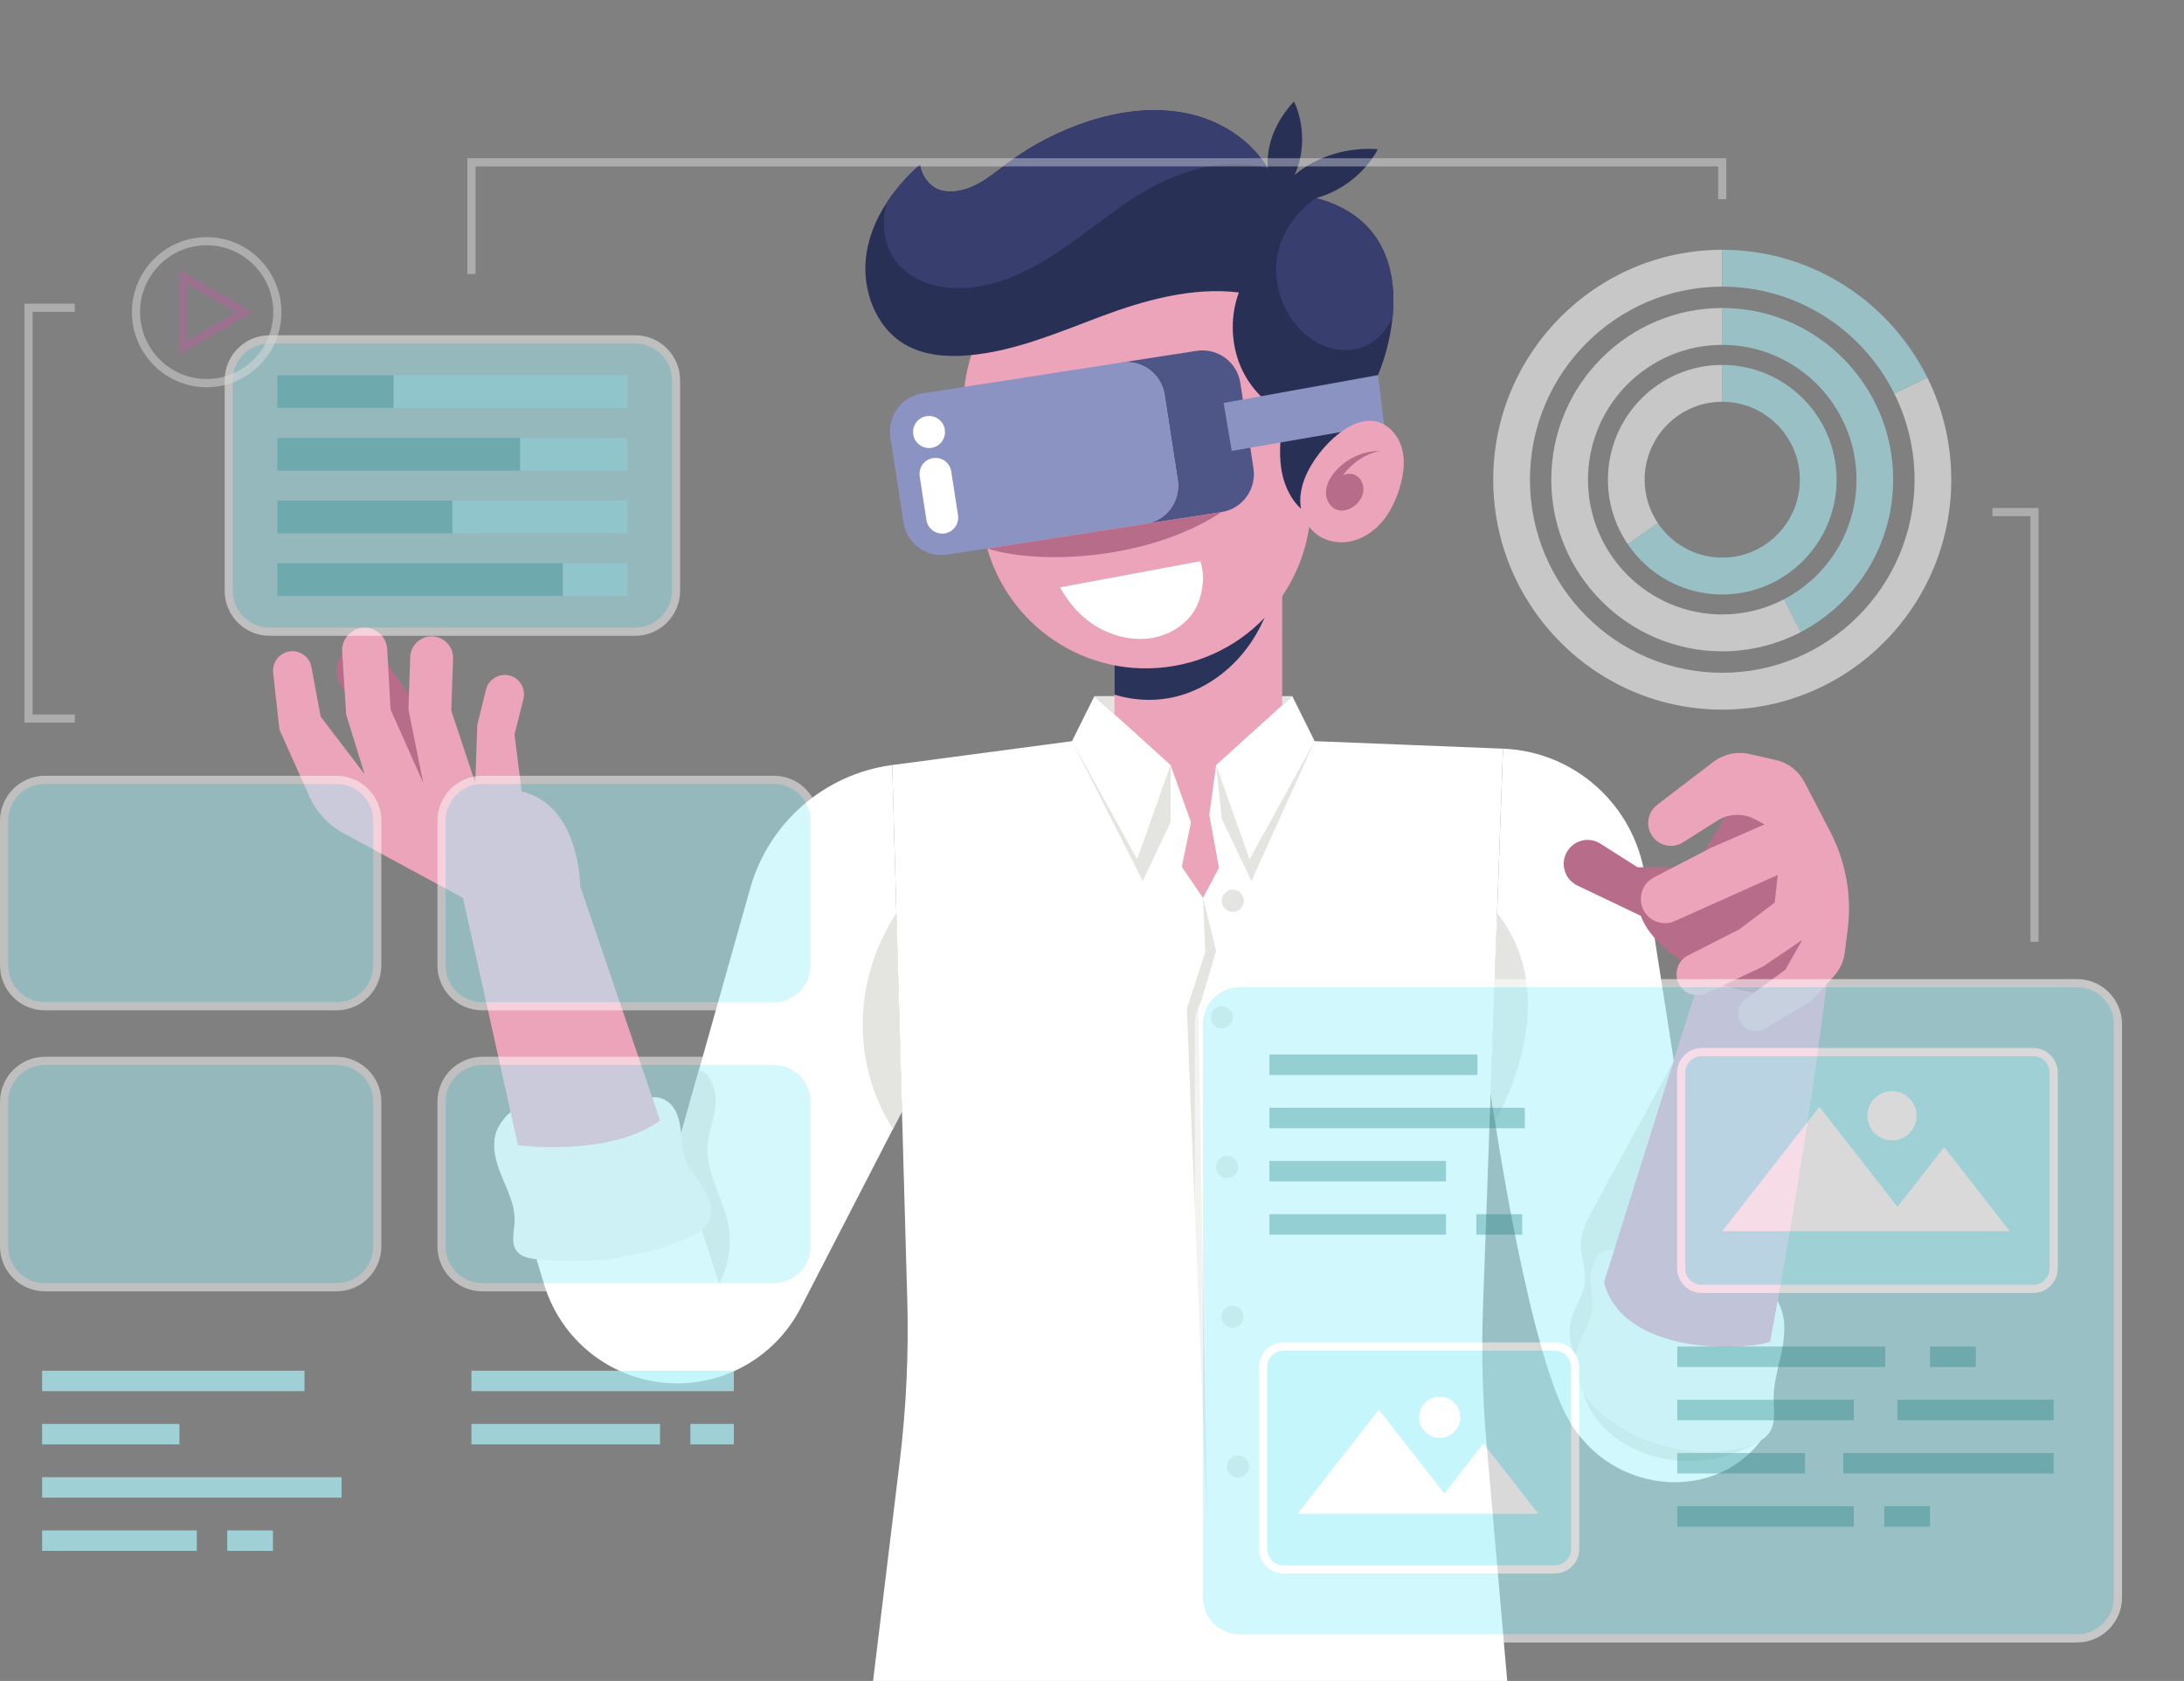 <?xml version="1.0" encoding="UTF-8"?>
<svg xmlns="http://www.w3.org/2000/svg" width="230" height="177" viewBox="0 0 230 177" fill="none">
  <rect x="0" y="0" width="230" height="177" fill="#808080" stroke="none"/>
  <g clip-path="url(#clip0_936_13174)">
    <path d="M36.897 68.248C38.095 67.635 39.555 68.019 40.307 69.136L49.134 82.067L42.592 83.369L35.823 71.99C35.037 70.666 35.526 68.95 36.897 68.252V68.248Z" fill="#B76D89"></path>
    <path d="M93.96 80.558C86.838 81.502 80.962 86.607 79.003 93.545L71.195 121.231L56.505 132.601L57.291 135.214C59.266 141.79 65.512 146.11 72.337 145.632C77.431 145.274 81.967 142.277 84.317 137.728L94.986 117.036L93.96 80.558Z" fill="white"></path>
    <path d="M75.748 135.193L71.195 121.231L73.587 112.745C74.523 112.745 75.103 114.099 75.288 115.018C75.477 115.94 75.318 116.898 75.099 117.812C74.88 118.726 74.596 119.631 74.523 120.571C74.291 123.659 76.379 126.444 76.796 129.51C77.036 131.29 76.611 133.615 75.743 135.188L75.748 135.193Z" fill="#E4E4E0"></path>
    <path d="M94.986 117.036L94.398 96.158C89.84 103.126 89.634 111.935 94.032 118.886L94.986 117.036Z" fill="#E4E4E0"></path>
    <path d="M68.235 115.721C69.098 115.272 70.211 115.708 70.812 116.471C71.413 117.234 71.611 118.239 71.71 119.204C71.809 120.17 71.839 121.166 72.178 122.076C72.586 123.184 73.411 124.073 74.046 125.064C74.682 126.056 75.146 127.302 74.721 128.402C74.291 129.523 73.102 130.126 71.989 130.566C67.097 132.494 61.728 133.201 56.505 132.601C55.74 132.515 54.894 132.356 54.421 131.739C53.777 130.907 54.142 129.717 54.194 128.665C54.275 126.918 53.412 125.288 52.755 123.667C52.098 122.046 51.655 120.127 52.523 118.605C55.164 113.983 62.982 114.953 68.235 115.712V115.721Z" fill="#F2F2F2"></path>
    <path d="M54.55 120.584L48.752 94.549L36.145 87.724C34.573 86.874 33.323 85.525 32.593 83.891L29.427 76.819L28.766 70.847C28.632 69.636 29.577 68.571 30.793 68.571C31.777 68.571 32.618 69.274 32.799 70.244L33.774 75.47L38.391 81.506L36.458 75.254L36.033 68.631C35.943 67.256 37.03 66.092 38.404 66.092C39.663 66.092 40.706 67.079 40.775 68.342L41.132 74.715L44.568 82.425L43.013 74.715L43.202 69.196C43.245 67.911 44.345 66.919 45.62 67.014C46.832 67.1 47.759 68.135 47.716 69.356L47.523 74.823L50.049 82.42L50.264 76.332L51.178 72.62C51.445 71.537 52.527 70.873 53.609 71.119C54.722 71.374 55.405 72.499 55.126 73.607L54.185 77.354L54.937 83.339C61.109 84.796 61.109 93.338 61.109 93.338L69.519 117.997C64.15 121.878 54.559 120.584 54.559 120.584H54.55Z" fill="#EBA4B9"></path>
    <path d="M158.282 78.833C165.798 79.13 172.052 84.723 173.221 92.182L178.633 126.836L185.445 151.677C180.402 158.42 168.921 157.45 164.677 148.503C160.434 139.556 156.984 115.078 156.984 115.078L158.286 78.833H158.282Z" fill="white"></path>
    <path d="M176.266 111.685C173.689 116.536 169.969 123.167 167.396 128.018C166.812 129.117 166.331 130.553 166.516 131.782C166.7 133.015 167.087 134.261 166.838 135.482C166.636 136.473 166.03 137.331 165.674 138.28C165.193 139.561 165.184 141.014 165.644 142.299C166.108 143.584 167.035 144.696 168.221 145.377L166.713 146.546C168.161 152.354 177.099 156.618 185.445 151.686L178.633 126.845L176.266 111.689V111.685Z" fill="#E4E4E0"></path>
    <path d="M156.98 115.078L157.659 96.158C165.081 105.424 157.431 118.079 157.431 118.079L156.98 115.078Z" fill="#E4E4E0"></path>
    <path d="M185.879 135.602C187.056 136.318 187.709 137.698 187.867 139.073C188.022 140.445 187.752 141.829 187.442 143.174C187.133 144.519 186.781 145.873 186.785 147.257C186.785 148.391 187.013 149.603 186.484 150.603C185.922 151.664 184.68 152.151 183.516 152.423C178.684 153.565 173.371 152.436 169.411 149.43C168.354 148.628 167.379 147.684 166.709 146.537C166.039 145.39 165.695 144.019 165.936 142.708C166.236 141.078 167.396 139.699 167.637 138.06C167.77 137.155 167.615 136.236 167.546 135.322C167.478 134.408 167.508 133.442 167.967 132.653C168.427 131.864 169.436 131.334 170.278 131.683C174.999 133.649 181.506 132.938 185.879 135.598V135.602Z" fill="#F2F2F2"></path>
    <path d="M179.436 101.612L168.912 135.029C170.953 142.79 183.731 142.251 186.416 141.281C191.033 116.596 192.588 101.612 192.588 101.612H179.436Z" fill="#DD89AC"></path>
    <path d="M182.387 84.904L178.469 91.32H172.456L168.53 88.832C167.392 88.112 165.893 88.418 165.128 89.526C164.243 90.803 164.712 92.575 166.112 93.243L172.8 96.438C174.015 99.724 178.31 101.936 178.31 101.936C180.432 104.243 187.086 105.208 189.53 104.631C191.974 104.053 192.588 96.115 192.588 96.115L188.026 84.904H182.391H182.387Z" fill="#B76D89"></path>
    <path d="M174.513 84.753L180.432 80.23C181.515 79.402 182.911 79.096 184.238 79.398L186.974 80.014C188.301 80.312 189.427 81.183 190.054 82.395L192.756 87.603C194.396 90.76 195.032 94.347 194.581 97.878L194.267 100.349C194.151 101.242 193.769 102.082 193.164 102.746L190.767 105.385L185.849 108.304C184.994 108.809 183.899 108.554 183.353 107.722C182.812 106.894 183.014 105.786 183.808 105.204L188.026 102.1L189.796 98.974L185.664 101.776L179.698 104.588C178.624 105.092 177.34 104.657 176.799 103.596C176.24 102.505 176.674 101.164 177.761 100.608L183.194 97.844L186.897 95.041L187.219 92.131L176.373 96.99C175.162 97.533 173.736 97.05 173.105 95.878C172.426 94.619 172.907 93.049 174.174 92.389L180.187 89.272L185.832 86.81L184.814 86.267C183.559 85.598 182.043 85.659 180.845 86.418L177.245 88.698C176.227 89.345 174.891 89.13 174.123 88.198C173.255 87.146 173.435 85.581 174.518 84.753H174.513Z" fill="#EBA4B9"></path>
    <path d="M112.893 78.044L93.96 80.558L95.544 136.788C95.703 142.506 95.441 148.232 94.75 153.91L91.945 177H158.728L156.533 151.767C156.125 147.08 156.005 142.372 156.173 137.672L158.282 78.833L138.45 78.044H112.893Z" fill="white"></path>
    <path d="M115.256 73.301H136.088L128.073 80.558H123.275L115.256 73.301Z" fill="#E4E4E0"></path>
    <path d="M117.369 68.519V78.277L123.275 80.558L125.423 86.577L124.456 91.264L126.69 94.554L128.373 91.372L127.355 85.822L128.073 80.558L135.031 77.091V60.758L117.369 68.519Z" fill="#EBA4B9"></path>
    <path d="M124.07 73.292C127.227 72.451 129.967 70.308 131.788 67.588C133.103 65.626 133.944 63.375 134.383 61.047L117.369 68.523V73.141C119.529 73.814 121.883 73.879 124.07 73.296V73.292Z" fill="#2A335A"></path>
    <path d="M123.275 80.558V86.594L120.341 92.773L112.893 78.044L123.275 80.558Z" fill="#E4E4E0"></path>
    <path d="M128.073 80.558L128.665 86.236L131.792 92.773L138.45 78.044L128.073 80.558Z" fill="#E4E4E0"></path>
    <path d="M126.69 94.554L128.073 100.103L126.2 106.463L127.136 160.361L124.993 106.213L126.926 100.25L126.69 94.554Z" fill="#E4E4E0"></path>
    <path d="M130.994 94.851C130.994 95.498 130.474 96.02 129.829 96.02C129.185 96.02 128.665 95.498 128.665 94.851C128.665 94.205 129.185 93.683 129.829 93.683C130.474 93.683 130.994 94.205 130.994 94.851Z" fill="#E4E4E0"></path>
    <path d="M129.83 107.118C129.83 107.765 129.31 108.287 128.665 108.287C128.021 108.287 127.501 107.765 127.501 107.118C127.501 106.472 128.021 105.95 128.665 105.95C129.31 105.95 129.83 106.472 129.83 107.118Z" fill="#E4E4E0"></path>
    <path d="M130.396 122.887C130.396 123.534 129.877 124.055 129.232 124.055C128.588 124.055 128.068 123.534 128.068 122.887C128.068 122.24 128.588 121.718 129.232 121.718C129.877 121.718 130.396 122.24 130.396 122.887Z" fill="#E4E4E0"></path>
    <path d="M130.963 138.659C130.963 139.306 130.444 139.828 129.799 139.828C129.155 139.828 128.635 139.306 128.635 138.659C128.635 138.013 129.155 137.491 129.799 137.491C130.444 137.491 130.963 138.013 130.963 138.659Z" fill="#E4E4E0"></path>
    <path d="M131.53 154.428C131.53 155.075 131.011 155.596 130.366 155.596C129.722 155.596 129.202 155.075 129.202 154.428C129.202 153.781 129.722 153.259 130.366 153.259C131.011 153.259 131.53 153.781 131.53 154.428Z" fill="#E4E4E0"></path>
    <path d="M115.256 73.301L123.275 80.558L119.753 90.475L112.893 78.044L115.256 73.301Z" fill="white"></path>
    <path d="M136.088 73.301L128.073 80.558L131.595 90.475L138.45 78.044L136.088 73.301Z" fill="white"></path>
    <path d="M101.743 46.033L103.577 56.075C105.235 65.147 113.636 71.361 122.759 70.252C132.183 69.11 138.953 60.594 137.965 51.117L136.908 40.962C135.873 30.993 126.857 23.836 116.957 25.116C106.854 26.423 99.909 35.974 101.743 46.033Z" fill="#EBA4B9"></path>
    <path d="M137.741 54.131C136.118 53.104 135.203 51.203 134.924 49.297C134.645 47.391 134.911 45.451 135.177 43.545C133.017 42.316 131.32 40.453 130.465 38.117C129.61 35.775 129.61 33.132 130.465 30.795C125.629 30.2 120.56 31.593 115.994 33.304C111.428 35.016 106.867 36.991 102.013 37.414C99.732 37.612 97.331 37.435 95.343 36.293C92.134 34.452 90.678 30.329 91.254 26.664C91.829 22.999 94.118 19.791 96.885 17.334C97.065 18.61 98.023 19.843 99.286 20.093C100.548 20.343 101.863 19.968 102.997 19.356C104.131 18.744 105.119 17.907 106.154 17.14C108.697 15.255 111.544 13.785 114.547 12.802C117.91 11.702 121.535 11.224 124.997 11.944C128.459 12.664 131.732 14.686 133.515 17.752C133.317 15.083 134.46 12.642 136.272 10.68C137.376 13.026 137.428 16.062 136.341 18.416C138.734 16.407 141.998 15.466 145.108 15.712C143.776 18.183 141.302 20.145 138.592 20.852C149.042 23.646 147.221 34.477 145.116 39.496L137.737 54.135L137.741 54.131Z" fill="#293056"></path>
    <path d="M94.174 27.285C95.527 29.26 98.001 30.213 100.39 30.329C104.277 30.515 108.018 28.786 111.27 26.639C114.521 24.491 117.472 21.883 120.865 19.964C124.259 18.045 128.97 16.419 133.519 17.748C131.737 14.682 128.464 12.66 125.002 11.94C121.54 11.22 117.914 11.702 114.551 12.798C111.544 13.781 108.701 15.251 106.158 17.135C105.123 17.903 104.131 18.739 103.001 19.352C101.867 19.964 100.553 20.339 99.29 20.089C98.027 19.839 97.069 18.606 96.889 17.329C95.579 18.494 94.38 19.826 93.418 21.292C93.397 21.365 93.371 21.439 93.35 21.512C92.843 23.448 93.045 25.63 94.179 27.281L94.174 27.285Z" fill="#383E6E"></path>
    <path d="M138.596 20.848C136.461 22.258 134.791 24.741 134.46 27.285C134.129 29.829 134.954 32.498 136.659 34.408C137.561 35.422 138.716 36.232 140.014 36.616C141.311 37.004 142.758 36.948 143.974 36.349C145.198 35.749 146.087 34.65 146.658 33.395C147.148 28.402 145.731 22.753 138.6 20.848H138.596Z" fill="#383E6E"></path>
    <path d="M126.015 36.944L118.039 38.181C120.242 37.84 122.304 39.354 122.643 41.566L124.027 50.539C124.366 52.751 122.858 54.82 120.655 55.161L128.631 53.923C130.835 53.583 132.342 51.513 132.003 49.301L130.62 40.328C130.281 38.116 128.219 36.603 126.015 36.944Z" fill="#4E5687"></path>
    <path d="M118.043 38.181L105.114 40.186L97.138 41.424C94.935 41.764 93.427 43.834 93.766 46.046L95.149 55.019C95.489 57.231 97.55 58.744 99.754 58.404L107.73 57.166L120.659 55.161C122.863 54.821 124.37 52.751 124.031 50.539L122.648 41.566C122.308 39.354 120.247 37.84 118.043 38.181Z" fill="#8B93C2"></path>
    <path d="M98.096 47.158C97.177 47.3 96.318 46.671 96.176 45.748C96.034 44.825 96.661 43.963 97.581 43.821C98.5 43.679 99.359 44.308 99.501 45.231C99.642 46.154 99.015 47.016 98.096 47.158Z" fill="white"></path>
    <path d="M99.483 56.17C98.564 56.312 97.705 55.683 97.563 54.76L96.855 50.164C96.713 49.241 97.34 48.379 98.259 48.236C99.178 48.094 100.037 48.724 100.179 49.646L100.888 54.243C101.03 55.166 100.402 56.028 99.483 56.17Z" fill="white"></path>
    <path d="M128.859 42.433L129.718 47.477L145.765 44.709L145.125 39.496L128.859 42.433Z" fill="#8B93C2"></path>
    <path d="M140.937 45.701C142.075 44.787 143.536 44.062 144.953 44.39C146.289 44.696 147.29 45.908 147.646 47.236C148.003 48.564 147.81 49.983 147.419 51.302C147.024 52.643 146.422 53.941 145.503 54.997C144.588 56.049 143.338 56.847 141.959 57.054C140.581 57.261 139.086 56.83 138.145 55.795C135.203 52.565 138.205 47.887 140.933 45.701H140.937Z" fill="#EBA4B9"></path>
    <path d="M145.357 47.478C143.531 47.469 141.723 48.314 140.551 49.715C140.052 50.315 139.657 51.039 139.636 51.82C139.614 52.6 140.048 53.424 140.782 53.678C141.375 53.885 142.045 53.691 142.556 53.329C143.038 52.988 143.42 52.479 143.544 51.901C143.669 51.324 143.506 50.673 143.076 50.267C142.647 49.862 141.942 49.754 141.44 50.065C142.264 48.806 143.875 47.715 145.357 47.482V47.478Z" fill="#B76D89"></path>
    <path d="M126.398 59.098C121.475 60.016 116.553 60.93 111.635 61.849C112.648 63.716 114.259 65.428 116.166 66.35C117.73 67.109 119.517 67.459 121.23 67.191C122.948 66.924 124.585 66.005 125.594 64.591C126.604 63.177 127.007 60.732 126.398 59.102V59.098Z" fill="white"></path>
    <path d="M103.968 57.753L128.631 53.928C120.968 58.981 109.5 59.516 103.968 57.753Z" fill="#B76D89"></path>
    <g opacity="0.7">
      <g opacity="0.7">
        <path d="M66.899 35.736H28.383C26.011 35.736 24.088 37.667 24.088 40.048V62.207C24.088 64.588 26.011 66.518 28.383 66.518H66.899C69.271 66.518 71.195 64.588 71.195 62.207V40.048C71.195 37.667 69.271 35.736 66.899 35.736Z" fill="#ABF2FB"></path>
        <path d="M66.899 66.95H28.383C25.776 66.95 23.659 64.824 23.659 62.207V40.048C23.659 37.431 25.776 35.305 28.383 35.305H66.899C69.506 35.305 71.624 37.431 71.624 40.048V62.207C71.624 64.824 69.506 66.95 66.899 66.95ZM28.383 36.167C26.253 36.167 24.517 37.91 24.517 40.048V62.207C24.517 64.345 26.253 66.087 28.383 66.087H66.899C69.03 66.087 70.765 64.345 70.765 62.207V40.048C70.765 37.91 69.03 36.167 66.899 36.167H28.383Z" fill="white"></path>
      </g>
      <path d="M41.467 39.509H29.212V42.959H41.467V39.509Z" fill="#67BBC1"></path>
      <path d="M66.075 39.509H41.467V42.959H66.075V39.509Z" fill="#97E3ED"></path>
      <path d="M54.782 46.106H29.212V49.556H54.782V46.106Z" fill="#67BBC1"></path>
      <path d="M66.075 46.106H54.782V49.556H66.075V46.106Z" fill="#97E3ED"></path>
      <path d="M47.643 52.703H29.212V56.153H47.643V52.703Z" fill="#67BBC1"></path>
      <path d="M66.075 52.703H47.643V56.153H66.075V52.703Z" fill="#97E3ED"></path>
      <path d="M59.292 59.296H29.212V62.746H59.292V59.296Z" fill="#67BBC1"></path>
      <path d="M66.075 59.296H59.292V62.746H66.075V59.296Z" fill="#97E3ED"></path>
      <g opacity="0.5">
        <path d="M21.764 40.777C17.422 40.777 13.891 37.233 13.891 32.873C13.891 28.514 17.422 24.97 21.764 24.97C26.107 24.97 29.637 28.514 29.637 32.873C29.637 37.233 26.107 40.777 21.764 40.777ZM21.764 25.828C17.894 25.828 14.75 28.988 14.75 32.869C14.75 36.75 17.898 39.91 21.764 39.91C25.63 39.91 28.779 36.75 28.779 32.869C28.779 28.988 25.63 25.828 21.764 25.828Z" fill="white"></path>
        <path d="M18.856 37.362V28.385L26.601 32.873L18.856 37.362ZM19.715 29.877V35.866L24.883 32.869L19.715 29.872V29.877Z" fill="#D055AB"></path>
      </g>
      <g opacity="0.7">
        <path d="M35.436 82.118H4.725C2.353 82.118 0.43 84.049 0.43 86.43V101.642C0.43 104.024 2.353 105.954 4.725 105.954H35.436C37.808 105.954 39.731 104.024 39.731 101.642V86.43C39.731 84.049 37.808 82.118 35.436 82.118Z" fill="#ABF2FB"></path>
        <path d="M35.436 106.39H4.725C2.118 106.39 0 104.264 0 101.647V86.43C0 83.817 2.118 81.687 4.725 81.687H35.436C38.043 81.687 40.161 83.813 40.161 86.43V101.647C40.161 104.264 38.043 106.39 35.436 106.39ZM4.725 82.55C2.594 82.55 0.859 84.292 0.859 86.43V101.647C0.859 103.785 2.594 105.527 4.725 105.527H35.436C37.567 105.527 39.302 103.785 39.302 101.647V86.43C39.302 84.292 37.567 82.55 35.436 82.55H4.725Z" fill="white"></path>
        <path d="M81.503 82.118H50.792C48.42 82.118 46.496 84.049 46.496 86.43V101.642C46.496 104.024 48.42 105.954 50.792 105.954H81.503C83.875 105.954 85.799 104.024 85.799 101.642V86.43C85.799 84.049 83.875 82.118 81.503 82.118Z" fill="#ABF2FB"></path>
        <path d="M81.503 106.39H50.792C48.185 106.39 46.067 104.264 46.067 101.647V86.43C46.067 83.817 48.185 81.687 50.792 81.687H81.503C84.11 81.687 86.228 83.813 86.228 86.43V101.647C86.228 104.264 84.11 106.39 81.503 106.39ZM50.792 82.554C48.661 82.554 46.926 84.296 46.926 86.435V101.651C46.926 103.79 48.661 105.532 50.792 105.532H81.503C83.634 105.532 85.369 103.79 85.369 101.651V86.435C85.369 84.296 83.634 82.554 81.503 82.554H50.792Z" fill="white"></path>
        <path d="M35.436 111.71H4.725C2.353 111.71 0.43 113.641 0.43 116.022V131.234C0.43 133.616 2.353 135.546 4.725 135.546H35.436C37.808 135.546 39.731 133.616 39.731 131.234V116.022C39.731 113.641 37.808 111.71 35.436 111.71Z" fill="#ABF2FB"></path>
        <path d="M35.436 135.977H4.725C2.118 135.977 0 133.852 0 131.234V116.022C0 113.405 2.118 111.279 4.725 111.279H35.436C38.043 111.279 40.161 113.405 40.161 116.022V131.234C40.161 133.852 38.043 135.977 35.436 135.977ZM4.725 112.142C2.594 112.142 0.859 113.884 0.859 116.022V131.234C0.859 133.373 2.594 135.115 4.725 135.115H35.436C37.567 135.115 39.302 133.373 39.302 131.234V116.022C39.302 113.884 37.567 112.142 35.436 112.142H4.725Z" fill="white"></path>
        <path d="M81.503 111.71H50.792C48.42 111.71 46.496 113.641 46.496 116.022V131.234C46.496 133.616 48.42 135.546 50.792 135.546H81.503C83.875 135.546 85.799 133.616 85.799 131.234V116.022C85.799 113.641 83.875 111.71 81.503 111.71Z" fill="#ABF2FB"></path>
        <path d="M81.503 135.977H50.792C48.185 135.977 46.067 133.852 46.067 131.234V116.022C46.067 113.405 48.185 111.279 50.792 111.279H81.503C84.11 111.279 86.228 113.405 86.228 116.022V131.234C86.228 133.852 84.11 135.977 81.503 135.977ZM50.792 112.142C48.661 112.142 46.926 113.884 46.926 116.022V131.234C46.926 133.373 48.661 135.115 50.792 135.115H81.503C83.634 135.115 85.369 133.373 85.369 131.234V116.022C85.369 113.884 83.634 112.142 81.503 112.142H50.792Z" fill="white"></path>
      </g>
      <path d="M77.281 144.334H49.649V146.49H77.281V144.334Z" fill="#ABF2FB"></path>
      <path d="M69.511 149.939H49.649V152.095H69.511V149.939Z" fill="#ABF2FB"></path>
      <path d="M77.285 149.939H72.702V152.095H77.285V149.939Z" fill="#ABF2FB"></path>
      <path d="M32.069 144.334H4.437V146.49H32.069V144.334Z" fill="#ABF2FB"></path>
      <path d="M18.899 149.939H4.437V152.095H18.899V149.939Z" fill="#ABF2FB"></path>
      <path d="M35.973 155.544H4.437V157.7H35.973V155.544Z" fill="#ABF2FB"></path>
      <path d="M20.725 161.15H4.437V163.306H20.725V161.15Z" fill="#ABF2FB"></path>
      <path d="M28.748 161.15H23.929V163.306H28.748V161.15Z" fill="#ABF2FB"></path>
      <g opacity="0.8">
        <path d="M218.746 103.531H130.551C128.179 103.531 126.256 105.461 126.256 107.843V168.208C126.256 170.59 128.179 172.52 130.551 172.52H218.746C221.119 172.52 223.042 170.59 223.042 168.208V107.843C223.042 105.461 221.119 103.531 218.746 103.531Z" fill="#ABF2FB"></path>
        <path d="M218.746 172.951H130.551C127.944 172.951 125.826 170.826 125.826 168.208V107.843C125.826 105.226 127.944 103.1 130.551 103.1H218.746C221.354 103.1 223.471 105.226 223.471 107.843V168.208C223.471 170.826 221.354 172.951 218.746 172.951ZM130.551 103.962C128.421 103.962 126.685 105.704 126.685 107.843V168.208C126.685 170.347 128.421 172.089 130.551 172.089H218.746C220.877 172.089 222.612 170.347 222.612 168.208V107.843C222.612 105.704 220.877 103.962 218.746 103.962H130.551Z" fill="white"></path>
      </g>
      <path d="M155.584 111.038H133.682V113.194H155.584V111.038Z" fill="#67BBC1"></path>
      <path d="M160.58 116.643H133.682V118.799H160.58V116.643Z" fill="#67BBC1"></path>
      <path d="M152.277 122.249H133.682V124.405H152.277V122.249Z" fill="#67BBC1"></path>
      <path d="M152.277 127.854H133.682V130.01H152.277V127.854Z" fill="#67BBC1"></path>
      <path d="M160.3 127.854H155.481V130.01H160.3V127.854Z" fill="#67BBC1"></path>
      <path d="M198.537 141.79H176.635V143.946H198.537V141.79Z" fill="#67BBC1"></path>
      <path d="M208.081 141.79H203.253V143.946H208.081V141.79Z" fill="#67BBC1"></path>
      <path d="M195.23 147.395H176.635V149.551H195.23V147.395Z" fill="#67BBC1"></path>
      <path d="M216.277 147.395H199.813V149.551H216.277V147.395Z" fill="#67BBC1"></path>
      <path d="M190.084 153H176.635V155.156H190.084V153Z" fill="#67BBC1"></path>
      <path d="M216.277 153H194.117V155.156H216.277V153Z" fill="#67BBC1"></path>
      <path d="M195.23 158.606H176.635V160.762H195.23V158.606Z" fill="#67BBC1"></path>
      <path d="M203.253 158.606H198.434V160.762H203.253V158.606Z" fill="#67BBC1"></path>
      <path d="M214.129 110.792H179.195C178.009 110.792 177.048 111.757 177.048 112.948V133.563C177.048 134.754 178.009 135.719 179.195 135.719H214.129C215.315 135.719 216.277 134.754 216.277 133.563V112.948C216.277 111.757 215.315 110.792 214.129 110.792Z" fill="#ABF2FB"></path>
      <path d="M214.129 136.146H179.195C177.774 136.146 176.618 134.986 176.618 133.559V112.944C176.618 111.517 177.774 110.357 179.195 110.357H214.129C215.551 110.357 216.706 111.517 216.706 112.944V133.559C216.706 134.986 215.551 136.146 214.129 136.146ZM179.195 111.219C178.246 111.219 177.477 111.991 177.477 112.944V133.559C177.477 134.511 178.246 135.283 179.195 135.283H214.129C215.078 135.283 215.847 134.511 215.847 133.559V112.944C215.847 111.991 215.078 111.219 214.129 111.219H179.195Z" fill="white"></path>
      <path d="M204.744 120.791L199.83 127.078L191.6 116.544L181.373 129.643H197.828H201.831H211.659L204.744 120.791Z" fill="white"></path>
      <path d="M199.246 120.088C200.674 120.088 201.831 118.926 201.831 117.493C201.831 116.059 200.674 114.897 199.246 114.897C197.818 114.897 196.66 116.059 196.66 117.493C196.66 118.926 197.818 120.088 199.246 120.088Z" fill="white"></path>
      <path d="M163.732 141.79H135.169C133.982 141.79 133.021 142.755 133.021 143.946V163.107C133.021 164.298 133.982 165.263 135.169 165.263H163.732C164.918 165.263 165.88 164.298 165.88 163.107V143.946C165.88 142.755 164.918 141.79 163.732 141.79Z" fill="#ABF2FB"></path>
      <path d="M163.732 165.695H135.169C133.747 165.695 132.591 164.535 132.591 163.107V143.946C132.591 142.519 133.747 141.359 135.169 141.359H163.732C165.154 141.359 166.309 142.519 166.309 143.946V163.107C166.309 164.535 165.154 165.695 163.732 165.695ZM135.169 142.221C134.219 142.221 133.45 142.993 133.45 143.946V163.107C133.45 164.06 134.219 164.832 135.169 164.832H163.732C164.681 164.832 165.45 164.06 165.45 163.107V143.946C165.45 142.993 164.681 142.221 163.732 142.221H135.169Z" fill="white"></path>
      <path d="M156.22 151.992L152.105 157.261L145.211 148.439L136.642 159.408H150.425H153.78H162.01L156.22 151.992Z" fill="white"></path>
      <path d="M151.615 151.405C152.809 151.405 153.78 150.431 153.78 149.232C153.78 148.033 152.809 147.059 151.615 147.059C150.421 147.059 149.45 148.033 149.45 149.232C149.45 150.431 150.421 151.405 151.615 151.405Z" fill="white"></path>
      <g opacity="0.8">
        <path d="M199.491 41.445C200.852 44.179 201.625 47.253 201.625 50.513C201.625 61.724 192.541 70.843 181.373 70.843C170.205 70.843 161.121 61.724 161.121 50.513C161.121 39.302 170.205 30.183 181.373 30.183V26.302C168.075 26.302 157.255 37.163 157.255 50.513C157.255 63.862 168.075 74.724 181.373 74.724C194.671 74.724 205.491 63.862 205.491 50.513C205.491 46.645 204.58 42.993 202.965 39.746L199.491 41.445Z" fill="white"></path>
        <path d="M181.373 30.183C189.294 30.183 196.166 34.775 199.491 41.445L202.965 39.746C199.009 31.787 190.818 26.302 181.373 26.302V30.183Z" fill="#ABF2FB"></path>
        <path d="M199.375 50.508C199.375 40.544 191.299 32.433 181.369 32.433V36.314C189.165 36.314 195.509 42.682 195.509 50.508C195.509 55.984 192.403 60.745 187.863 63.108L189.616 66.566C195.401 63.556 199.37 57.489 199.37 50.508H199.375Z" fill="#ABF2FB"></path>
        <path d="M181.373 64.703C173.577 64.703 167.233 58.334 167.233 50.508C167.233 42.682 173.577 36.314 181.373 36.314V32.433C171.447 32.433 163.367 40.54 163.367 50.508C163.367 60.477 171.442 68.584 181.373 68.584C184.345 68.584 187.15 67.851 189.624 66.566L187.872 63.108C185.926 64.121 183.718 64.699 181.377 64.699L181.373 64.703Z" fill="white"></path>
        <path d="M181.373 38.427V42.308C185.879 42.308 189.547 45.99 189.547 50.513C189.547 55.036 185.879 58.718 181.373 58.718C178.551 58.718 176.06 57.274 174.591 55.088L171.425 57.313C173.594 60.504 177.245 62.599 181.373 62.599C188.009 62.599 193.413 57.179 193.413 50.513C193.413 43.847 188.014 38.427 181.373 38.427Z" fill="#ABF2FB"></path>
        <path d="M173.199 50.509C173.199 45.986 176.863 42.303 181.373 42.303V38.423C174.737 38.423 169.333 43.843 169.333 50.509C169.333 53.027 170.106 55.368 171.425 57.304L174.591 55.079C173.715 53.773 173.199 52.199 173.199 50.509Z" fill="white"></path>
      </g>
      <g opacity="0.5">
        <path d="M7.873 76.095H2.577V31.977H7.873V32.839H3.436V75.233H7.873V76.095Z" fill="white"></path>
        <path d="M50.079 28.855H49.22V16.661H181.803V20.973H180.943V17.523H50.079V28.855Z" fill="white"></path>
        <path d="M214.683 99.172H213.824V54.355H209.825V53.492H214.683V99.172Z" fill="white"></path>
      </g>
    </g>
  </g>
  <defs>
    <clipPath id="clip0_936_13174">
      <rect width="230" height="177" fill="white"></rect>
    </clipPath>
  </defs>
</svg>
